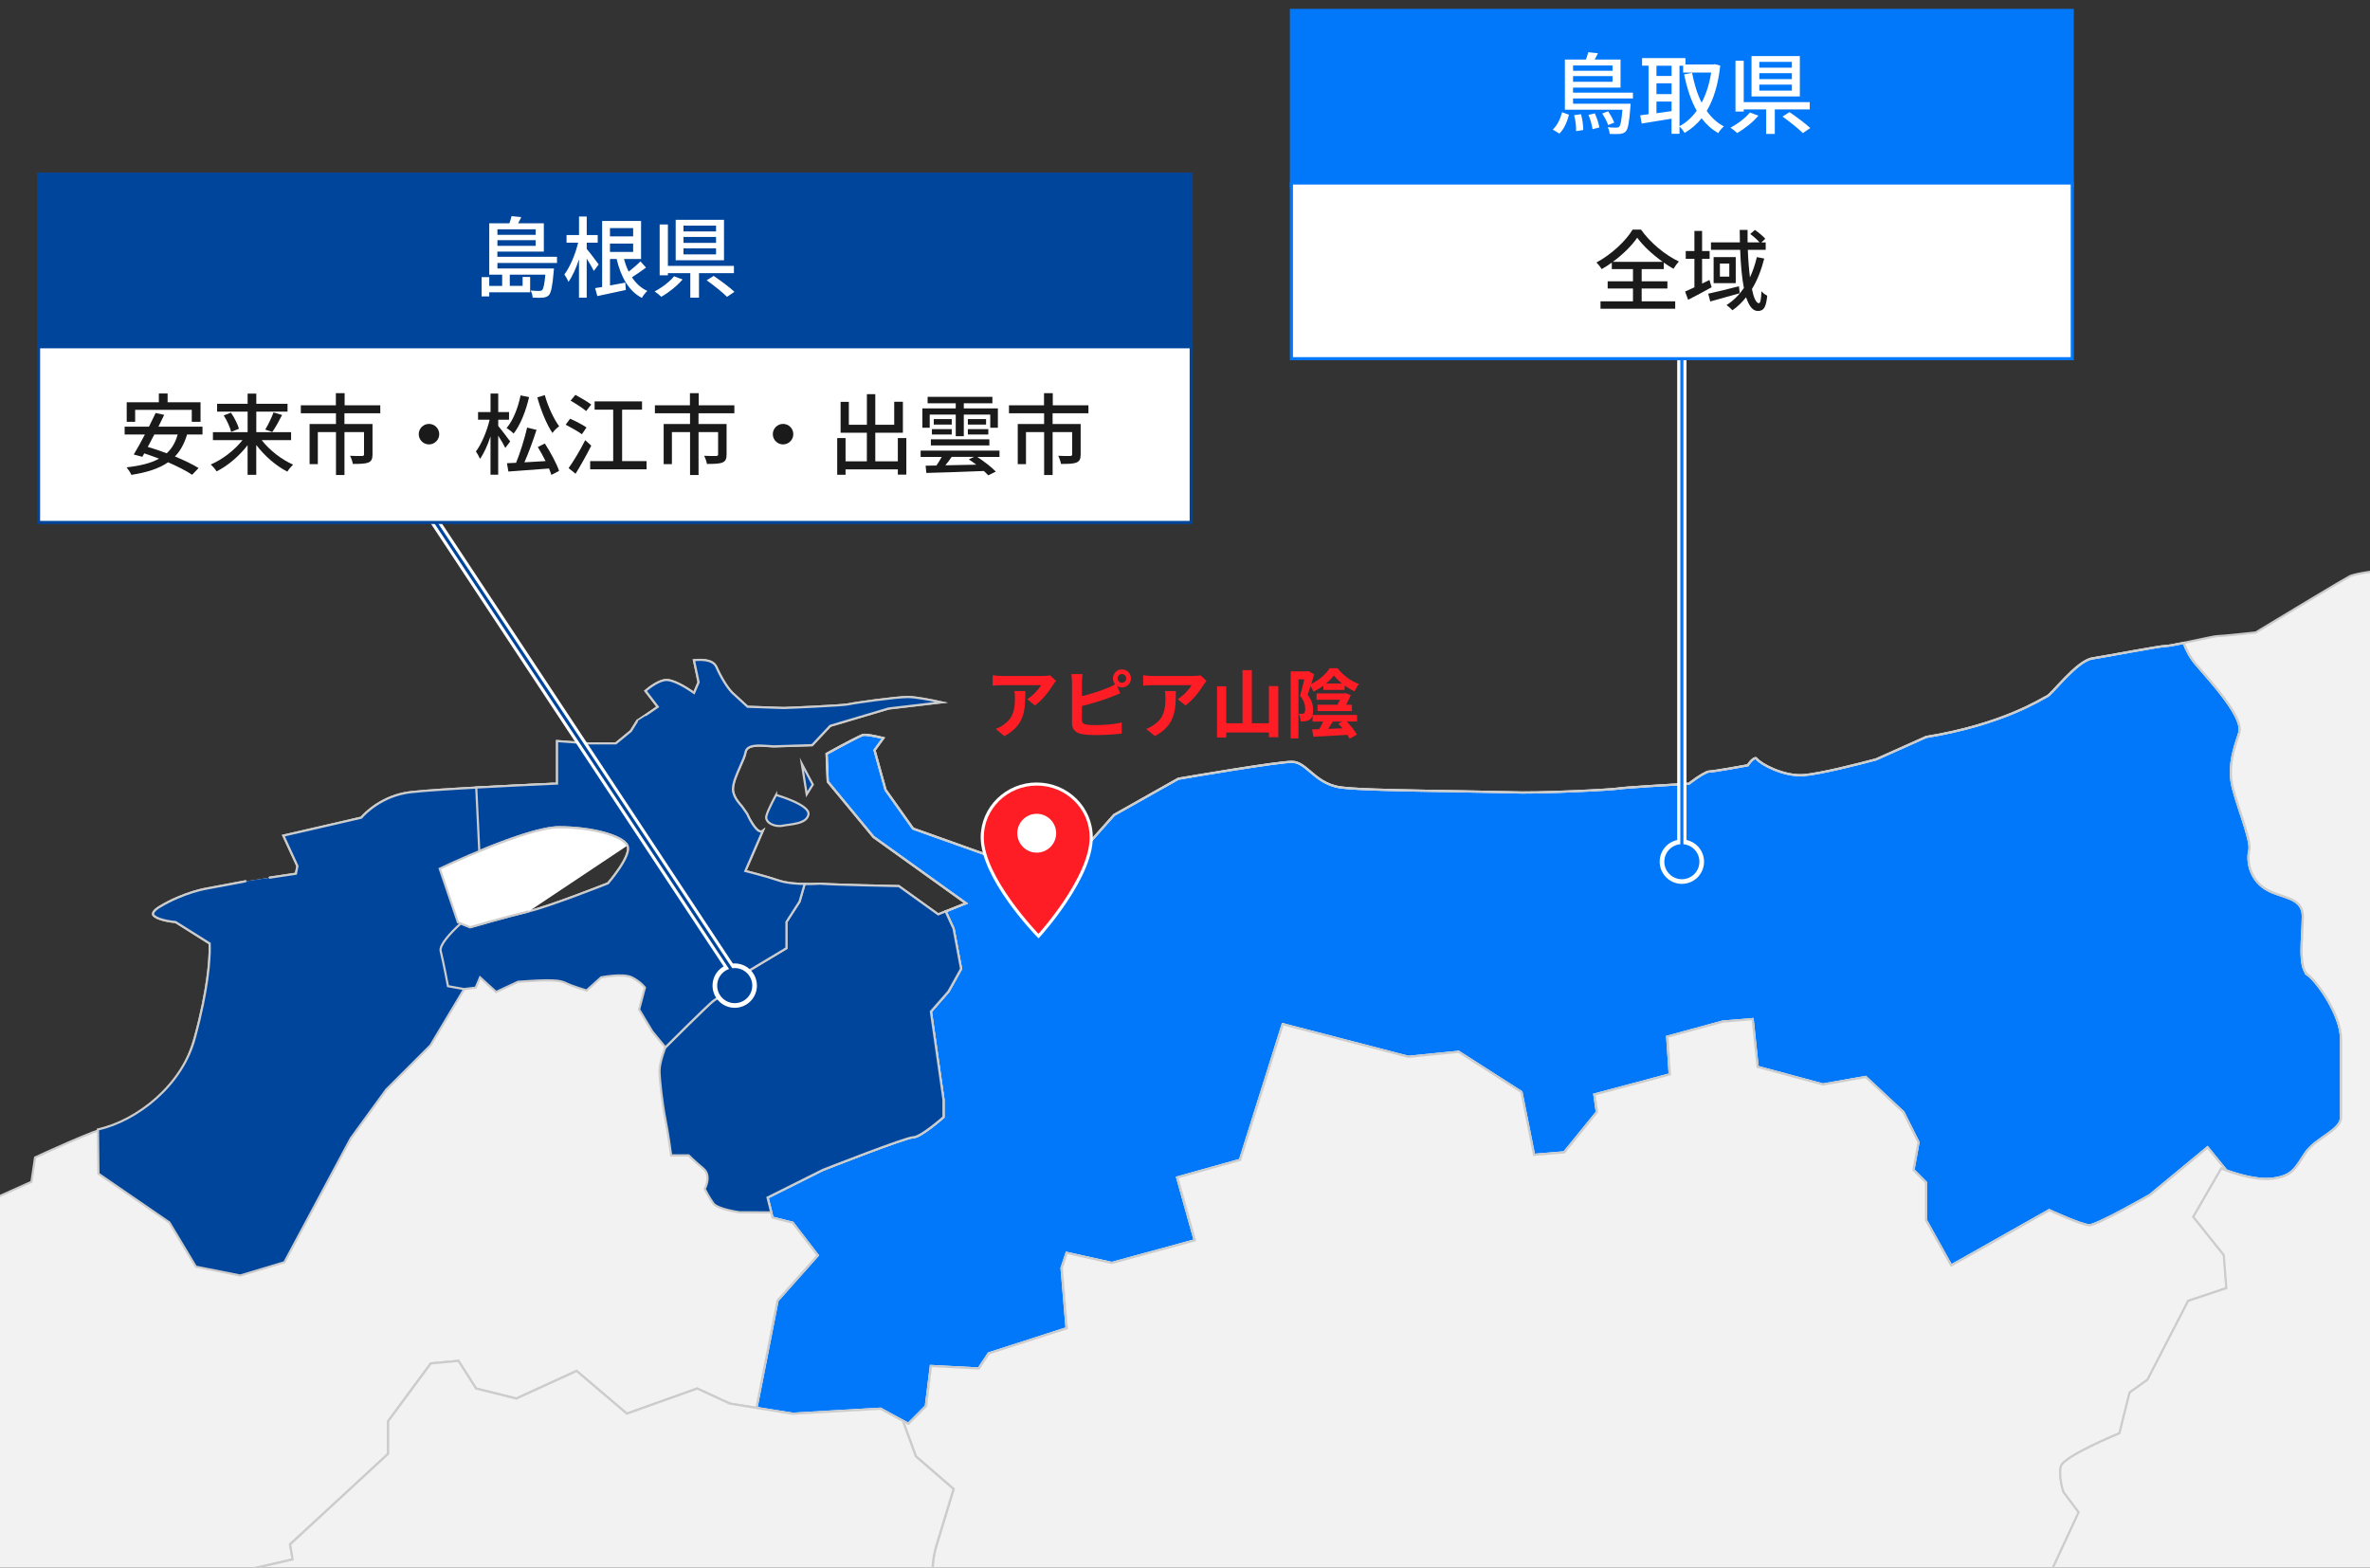 <?xml version="1.0" encoding="UTF-8"?>
<svg id="_レイヤー_1" data-name="レイヤー 1" xmlns="http://www.w3.org/2000/svg" xmlns:xlink="http://www.w3.org/1999/xlink" viewBox="0 0 765 506">
  <rect x="0" y="0" width="765" height="506" fill="#333333" stroke="none"/>
  <defs>
    <style>
      .cls-1 {
        clip-path: url(#clippath);
      }

      .cls-2, .cls-3, .cls-4, .cls-5, .cls-6 {
        fill: none;
      }

      .cls-2, .cls-7, .cls-8, .cls-9, .cls-10, .cls-11 {
        stroke-width: 0px;
      }

      .cls-3, .cls-4, .cls-5, .cls-12, .cls-13, .cls-14, .cls-15 {
        stroke-miterlimit: 10;
      }

      .cls-3, .cls-12, .cls-13, .cls-14, .cls-15 {
        stroke-width: .7px;
      }

      .cls-3, .cls-13, .cls-14, .cls-15 {
        stroke: #ccc;
      }

      .cls-4 {
        stroke: #00459c;
      }

      .cls-5 {
        stroke: #0178f9;
      }

      .cls-6 {
        stroke-width: 3px;
      }

      .cls-6, .cls-12 {
        stroke: #fff;
      }

      .cls-12, .cls-10 {
        fill: #0178f9;
      }

      .cls-13, .cls-11 {
        fill: #00459c;
      }

      .cls-14, .cls-8 {
        fill: #fff;
      }

      .cls-7 {
        fill: #1a1a1a;
      }

      .cls-9 {
        fill: #ff1d25;
      }

      .cls-15 {
        fill: #f2f2f2;
      }
    </style>
    <clipPath id="clippath">
      <rect class="cls-2" x="-.36" y="179.57" width="765.71" height="328.57"/>
    </clipPath>
  </defs>
  <g class="cls-1">
    <path class="cls-15" d="m414.27,719.61s6.24-1.39,7.18-1.6c.19-.29,1.59-2.39,1.59-2.39l2.88-2s3.3-1.3,3.7-1.45c.33-.32,10.41-9.92,10.41-9.92,0,0,2.57,5.92,3.59,8.25.32-1.61.92-4.61.92-4.61l8.68-3.48s4.1,21.99,4.39,23.54c.48.17,5.56,1.96,6.11,2.15.36-.39,2.79-3.06,3.36-3.69-.77-.61-9.19-7.28-9.19-7.28l-.51-4.53s6.4,2.24,8.02,2.81c.09-.94.38-3.95.38-3.95l2.05-6.58s4.08,14.7,4.34,15.63c.18.13,1.08.77,1.82,1.3v-.78l2.42-.21s1.3,7.62,1.3,7.66c1.51,5.43,3.19,10.21,3.82,10.87,1.04.99,10.12,5.89,11.58,5.88.26-.46.18-2.5-1.65-9.56l-.21-.82.05-.26c.35-1.94,7.35-5.22,10.34-5.22s10.46,2.31,11.88,2.76c0,0,18.67,4.57,19.11,4.68.42-.06,7.29-1.01,7.94-1.09.11-.62,1.12-6.36,1.12-6.36.37-1.46,1.17-14.52,1.17-16.41,0-1.6,2.68-7.8,8.6-9.92,4.39-1.56,7.55-.28,8.87.46.21-1.07,1.08-5.4,1.08-5.4l5.27-3.66.24-.15.98-.19s3.39-.53,3.38-.53c.41-.16,1.09-1.81,1.59-3.01.57-1.39,1.23-2.96,1.97-3.89,1.5-1.87,2.64-6.05,2.67-7.01-.6-1.46-8.97-6.25-11.14-7.18-1.64-.71-6.7.21-10.45.88l-5.06.73c-.92.18-3.95,3.87-9.48,16.54l-1.22,2.81-6.11-17.04,1.28-.34c3.26-.86,4.3-1.81,4.4-2.2.52-2.07,6-4.41,11.01-5.49,4.1-.88,7.61-4.32,9.52-6.19l1.33-1.21c1.39-.93,13.87-4.04,18.45-4.42l4.68.03s-3.75,2.27-3.81,2.31c.09.57.93,6.21,1.06,7.04.85-.13,6.19-.97,6.19-.97l1.37-.24.18,6.5s-.2,2.92-.2,2.92c0,0-.02.11.07.33.38.53,1.75.98,2.61.98.66,0,5.7-.44,13.17-1.15.67-.16,12.73-3.18,16.19-4.33,3.5-1.16,4.18-1.92,5.27-3.37.22-.28.32-.63.32-1.06,0-1.47-1.16-3.4-1.92-4.67l-.22-.46v-.34c0-2.3,5.75-6.67,6.51-7.24.18-.23,4.84-6,4.84-6l9.29-9.59c.21-.7.37-5.1.37-10.48,0-.54.09-3.15,1.16-4.1-.44-.42-2.01-1.25-3.35-1.95-3.8-1.97-5.83-3.18-6.42-4.36-.85-1.7-1.13-4.43-1.21-6.43l-.06-1.46,9.03,1.29.28.26c4.52,4.22,6.55,5.52,7.03,5.62,0,0,7.16.36,7.6.38.29-.34,5.1-5.88,5.1-5.88,0,0,15.86-.77,16.18-.79.2-.07,2.82-.92,4.49-1.47l4.9-7.96-4.11-12.33s2.47-3.29-9.04-16.44c-11.51-13.16-12.33-8.22-12.33-8.22,0,0-1.64-4.11-2.47-13.15-.82-9.04,10.69-18.08,10.69-18.08l-13.15-20.55,10.69-23.02-4.93-6.58s-1.65-4.93-.82-8.22c.82-3.29,18.9-10.69,18.9-10.69l3.29-13.15,5.75-4.11,13.15-25.48,12.33-4.11-.82-10.68-9.86-12.33,9.04-15.62s.61.26,1.64.63l-6.06-7.46-18.66,15.42s-17.04,9.73-19.47,9.73-12.98-4.87-12.98-4.87l-31.64,17.85-8.12-14.6v-12.17l-4.05-4.06,1.62-8.92-4.87-9.74-12.17-11.36-13.79,2.43-21.09-5.68-1.62-15.42-9.73.81-17.85,4.87.81,12.17-24.33,6.49.81,5.68-10.55,12.98-9.73.81-4.05-20.28-20.28-12.98-16.23,1.62-40.56-10.54-13.79,43.81-20.28,5.68,5.68,20.28-26.77,7.3-14.6-3.25-1.62,4.87,1.62,19.47-25.15,8.11-3.24,4.87-15.42-.81-1.62,12.98-5.68,5.68-1.79-.98,4.22,11.52,12.17,10.54-5.68,18.66s-1.63,5.68-.81,8.11c.81,2.43,2.43,6.49,2.43,6.49l-.81,15.41v11.36l12.98,21.91,15.41,13.79-5.68,23.53.81,12.17,6.49,21.9,6.49,4.86-3.24,21.91,23.52,40.56-1.62,13.79-2.12,14.16c5.69,3.15,11.82,6.55,11.92,6.62,0,0,4.15,3.53,4.69,3.99.53-.42,3.29-2.56,3.29-2.56l9.52-6.34.33-.02s6.88-.38,7.01-.38c0,0,7.54.36,7.97.38.4-.14,11.11-3.66,11.59-3.82,0,0-5.58-2.15-5.77-3.66-.19-1.51.94-5.09.94-5.09,0,0,2.98-.83,3.78-.41.8.42,3.02,1.65,3.02,1.65Z"/>
    <path class="cls-15" d="m310.22,312.72l-2.43-12.98-2.56-5.56-2.39.96s-12-8.63-12.7-9.12c-1-.02-20.84-.4-25.46-.79,0,0-8.42.63-13.12-.93-4.7-1.57-10.98-3.14-10.98-3.14l5.65-13.01-.45.32-.54-.13c-1.47-.35-3.59-4.42-4.12-5.69-.1-.14-1.68-2.38-1.68-2.38-1.06-1.2-2.26-2.57-2.76-4.55-.07-.3-.11-.62-.11-.97,0-2.09,1.27-4.94,2.41-7.5.77-1.72,1.49-3.34,1.63-4.32.38-2.65,4.41-2.34,7.34-2.11l1.77.11s12.01-.38,12.41-.39c.27-.29,5.85-6.24,5.85-6.24l.31-.09s18.32-5.45,18.52-5.5c0,0,12.82-1.5,17.05-2-3.2-.7-8.27-1.71-10.82-1.71-3.74,0-17.49,1.93-19.16,2.35-1.73.43-20.02,1.2-21.02,1.2l-11.57-.4s-4.84-4.43-4.87-4.47c-1.65-1.64-3.64-4.87-5.22-8.41-1.19-2.69-5.81-2.31-7.21-2.14.19.91,1.5,7.11,1.5,7.11l-1.48,3.45-1.22-.82c-3.15-2.11-6.01-3.37-7.66-3.37-2.26,0-5.41,2.33-6.79,3.52.49.64,3.96,5.15,3.96,5.15l-1.06.73s-5.51,3.79-5.54,3.75c0,0-2.07,3.32-2.07,3.32l-4.86,4h-8.93s-9.08-.68-10.04-.75v13.72l-1.16.05c-6.08.27-36.89,1.65-46.11,2.72-9.43,1.09-15.05,7.23-15.66,7.93l-.26.29s-24.01,5.54-25.15,5.8c.46.99,4.54,9.82,4.54,9.82l-.49,2.47-.84.13s-15.24,2.28-15.2,2.28l-12.65,2.37c-.07,0-7.4,1.19-15.15,5.83-2,1.2-2.28,1.97-2.28,2.42,0,.01,0,.03,0,.05.24,1.06,3.25,2.12,7,2.49l.29.03,10.42,6.56.56.33.03,1.68c0,3.39-.47,12.95-4.78,28.65-6.15,22.4-23.67,27.83-27.12,28.69-5.98,1.5-22.78,9.3-24.46,10.09-.07.49-1.18,7.87-1.18,7.87l-.61.27s-10.95,4.91-10.96,4.91c0,0-13.24,7.31-13.24,7.31l-4.02,7.23s-11.94,5.01-12.22,5.12c-.16.26-7.12,11.24-7.3,11.53-.09.32-3.21,11.14-3.21,11.14l-.17.2s-2.26,2.64-2.37,2.75c0,0-12.25,11.13-12.69,11.53.12.43.86,3.03.86,3.03,0,0-6.55.69-7.78.82-1.02,2.24-7.09,15.56-8.57,16.77l-.19.15-.21.07c-.73.25-9.38,4.21-22.79,10.43-.07.52-1.73,13.83-1.73,13.83,0,0-3.62-6.52-4.33-7.8-.8.9-5.96,6.7-5.96,6.7,0,0-20.52,12.12-21,12.41v3.53s-13.15,8.51-13.45,8.71c-.09.31-.78,2.71-.78,2.71,0,0-4.82,4.42-4.88,4.47,0,0-8.22,6.72-8.49,6.94-.2.29-6.21,9.21-6.21,9.21l-4.17,10.79s-5.52-1.58-5.8-1.65c-.27.1-4.76,1.7-5.15,1.84-.14.36-1.34,3.36-1.44,3.6-.04.27-.83,5.68-.83,5.68l-4.43,4.83-7.58,8.38s-9.52,2.2-10.08,2.33c-.13.55-1.54,6.53-1.54,6.53l-1.61,4.41s-7.18,4.15-7.48,4.33c-.24.25-4.46,4.81-4.46,4.81l-.28.1s-3.97,1.45-3.99,1.4c-.01.01-2.45,2.44-2.45,2.44,0,0-9.09,7.35-9.79,7.92.46.59,2.72,3.49,2.72,3.49l-.72.76s-6.27,6.64-6.45,6.8l-6.48,4.55c-1.48,1.43-9.44,8.79-20.28,13.12-11.69,4.68-32.56,5.93-33.09,5.93,0,0-2.53-.43-4.89-.83l1.77,21.28,8.11,7.3,2.43,12.98-4.06,8.11,1.62,12.17-15.41,13.79,1.62,9.73,5.68,6.49,4.06,17.85,32.45,1.62-7.3,15.41-4.06,10.54s4.87,13.79,6.49,16.23c1.62,2.43,20.28,15.41,31.64,16.23,11.36.81,12.98-16.23,18.66-16.23s17.85,10.54,17.85,10.54l8.11-13.79,12.98-16.23-8.92-18.66,10.55-15.41,17.85-4.87-7.3-21.9,2.43-8.11,12.17-3.25,14.6-24.34-1.62-10.54,13.79-31.64-7.3-12.17,7.3-5.68,23.53-12.98,6.49-24.34h7.3l16.22,10.55,4.06-8.92,9.74,3.24,11.36-.81,8.11,4.06,15.41-16.23,8.92,9.74,30.01.81,25.15-17.85,17.04,3.25,11.36-7.3,8.11,1.62,4.87-5.68-5.68-13.79-21.09-12.17,18.66-19.47,21.09-4.87-.81-4.87,31.64-29.2v-10.54l13.79-18.66,8.92-.81,5.68,8.92,12.98,3.24,19.47-8.92,16.23,13.79,22.71-8.11,10.55,4.87,8.6,1.38,6.81-34.64,12.98-14.6-8.11-10.55-6.49-1.62-1.62-6.49,17.85-8.92s26.77-10.55,29.2-10.55,9.74-6.49,9.74-6.49v-5.68l-4.06-28.39,5.68-6.49,4.06-7.3Zm-113.98-27.6s-18.89,7.48-25.58,9.05c-6.69,1.57-18.89,5.12-18.89,5.12l-3.94-1.58-5.9-17.32s27.94-13.38,38.57-13.38,20.46,2.75,22.04,5.9c1.57,3.15-6.3,12.2-6.3,12.2Z"/>
    <path class="cls-13" d="m178.65,252.99c-6.08.27-36.89,1.65-46.11,2.72-9.43,1.09-15.05,7.23-15.66,7.93l-.26.29s-24.01,5.54-25.15,5.8c.46.99,4.54,9.82,4.54,9.82l-.49,2.47-.84.13s-15.24,2.28-15.2,2.28l-12.65,2.37c-.07,0-7.4,1.19-15.15,5.83-2,1.2-2.28,1.97-2.28,2.42,0,.01,0,.03,0,.05.24,1.06,3.25,2.12,7,2.49l.29.03,10.42,6.56.56.33.03,1.68c0,3.39-.47,12.95-4.78,28.65-3.99,15.44-18.64,26.89-31.31,29.74l.18,14.28,22.86,15.71,8.57,14.29,14.29,2.86,14.29-4.29,21.43-40,11.43-15.71,14.29-14.29,10.86-18.16"/>
    <path class="cls-15" d="m884.9,189.47c-.67-.21-17.19-5.36-17.19-5.36l-5.45-.8h-8.47s-13.28-1.15-13.57-1.17c-.27.04-9.88,1.5-10.13,1.53-1.92.76-6.2,2.39-7.29,2.39-.91,0-8.91,1.03-12.78,1.55-1.13.91-8.46,6.71-11.62,6.71-2.66,0-6.33-.79-8.69-4.56-1.5-2.41-2.23-2.54-2.11-2.57l-.27.1c-1.39.32-8.39,1.9-10.28,1.52-1.98-.39-4.97-4.21-5.63-5.08-5.21.56-11.4,1.51-12.94,2.28-1.83.92-19.8,11.75-30.13,18l-.23.14-.27.03c-.43.05-10.52,1.16-12.1,1.16-.69,0-4.1.73-7.42,1.44-1.27.27-2.44.52-3.5.74.86,2.27,2.13,4.75,3.96,6.89,4.93,5.75,15.62,17.26,13.97,22.19-1.65,4.93-3.29,9.86-2.47,15.62.82,5.75,6.58,18.91,5.75,22.19-.82,3.29,0,9.04,4.93,12.33,4.93,3.29,12.33,2.47,12.33,9.04s-1.64,16.44,1.65,18.91c3.29,2.46,10.68,13.15,10.68,20.55v25.48c0,4.11-8.22,6.57-11.51,11.51-3.29,4.93-4.11,7.4-10.69,8.22-6.57.82-16.44-3.29-16.44-3.29l-9.04,15.62,9.86,12.33.82,10.68-12.33,4.11-13.15,25.48-5.75,4.11-3.29,13.15s-18.08,7.4-18.9,10.69c-.82,3.29.82,8.22.82,8.22l4.93,6.58-10.69,23.02,13.15,20.55s-11.51,9.04-10.69,18.08c.82,9.04,2.47,13.15,2.47,13.15,0,0,.82-4.93,12.33,8.22,11.51,13.15,9.04,16.44,9.04,16.44l4.11,12.33-4.9,7.96c.79-.26,1.39-.46,1.39-.46l10.5-4.04.52.33s4.02,2.56,3.94,2.51c0,0,5.67,3,6.35,3.37.41-.57,2.15-3.05,2.15-3.05l2.17,1.01s-.18.67-.33,1.22c1.36-.32,10.23-2.39,10.73-2.51.56-1.57,1.13-3.52,1.13-4.6,0,0-.03-.31-.03-.33l-.2-1.9.19-3.29,3.87-2.15s4.91-.58,6.34-.75c0-.76,0-6,0-6l4.81-7.22s1.13,13.53,1.24,14.85c1.16-.6,10.28-5.34,10.28-5.34,0,0,2.99,2.99,3.49,3.49.62-.47,6.67-5.1,6.67-5.1,0,0,2.92,2.56,3.3,2.89.38-.01,9.4-.32,9.4-.32l5.71-3.51s1.54,6.77,1.96,8.62c1.07-.73,10.79-7.32,10.79-7.32,0,0,2.61,3.14,3.62,4.34.38-1.36,1.79-6.43,1.79-6.43l12.25-3.68s6.47,3.04,6.73,3.17c.29.06,16.27,3.2,16.27,3.2,0,0,14.82,11.02,15.23,11.32.45-.15,7.41-2.47,7.41-2.47,0,0,.74,5.55.83,6.25.4.21,5.38,2.85,6.06,3.21.45-.69,7.29-11.15,7.29-11.15,0,0,.8,18.79.85,19.85.26.26,6.41,6.41,6.76,6.76.46-.09,6.91-1.31,7.62-1.45"/>
    <path class="cls-15" d="m336.18,660.74l3.24-21.91-6.49-4.87-6.49-21.9-.81-12.17,5.68-23.53-15.41-13.79-12.98-21.9v-11.36l.81-15.41s-1.62-4.06-2.43-6.49c-.81-2.44.81-8.11.81-8.11l5.68-18.66-12.17-10.54-4.22-11.52-7.13-3.89-28.39,1.62-20.28-3.24-10.55-4.87-22.71,8.11-16.22-13.79-19.47,8.92-12.98-3.24-5.68-8.92-8.92.81-13.79,18.66v10.54l-31.64,29.2.81,4.87-21.09,4.87-18.66,19.47,21.09,12.17,5.68,13.79-4.87,5.68-8.11-1.62-11.36,7.3-17.04-3.25-25.15,17.85-30.01-.81-8.92-9.74-15.41,16.23-8.11-4.06-11.36.81-9.74-3.24-4.06,8.92-16.22-10.55h-7.3l-6.49,24.34-23.53,12.98-7.3,5.68,7.3,12.17-13.79,31.64,1.62,10.54-14.6,24.34-12.17,3.25-2.43,8.11,7.19,21.56,2.55,1.96,4.05,21.9-6.49,17.04,13.79,16.23,9.73,4.87,2.43,30.01,4.06,10.55,17.85,5.67,2.43,7.3,11.71-.53h0s.23-.5.23-.5c0,0,1.53-3.36,1.73-3.72-.34-.39-5.12-5.91-5.12-5.91l.22-.66c.45-1.33,1.97-5.74,2.68-6.81.06-.09,6.59-9.47,8.45-10.4,1.02-.57,8.35-7.44,18.25-17.1.17-.33,7.64-14.41,7.64-14.41,0,0,5.45-.61,6.9-.77v-5.02l.8-.29s7.01-2.58,7.25-2.64c0,0,12.68-1.85,13.05-1.91.23-.26,5.87-6.78,5.87-6.78v4.36c.91-.04,8.03-.38,8.03-.38,0,0,4.15,6.22,4.76,7.13.41.07,11.54,1.86,11.84,1.91.27-.12,13.15-5.94,13.15-5.94,0,0-2.76,7.35-2.76,7.35,0,0-3.4,10.94-3.5,11.28.97,2.23,7.63,17.6,7.84,19.34.02.69,1.15,4.86,2.69,9.92.16.27,4.13,6.93,4.13,6.93l6.87,3.63,1.4,4.2-1.14.39c-1.66.57-5.22,1.77-6.76,2.05.38.44,1.24,1.28,3.39,2.96l.41.32s.69,6.94.77,7.68c.73.06,7.88.68,8.37.73.32-.41,6.03-7.79,6.03-7.79l.88-9.2s2.65,2.21,2.91,2.43c.4.13,7.35,2.51,7.35,2.51,0,0,1.32,4.94,1.55,5.82.64.06,11.69,1.1,12.05,1.13.29-.23,5.81-4.57,5.81-4.57,0,0,1.72,3.09,2.08,3.75.56-.09,4.05-.63,4.5-.69.2-.48,3.5-8.17,3.5-8.17l5.24-6.41.47-.07s15.17-2.28,15.21-2.25c4.37-1.71,5.36-3.04,5.36-3.39h0c-.07-.26-.94-.86-4.14-.48l-1.41.17.43-12.42s9.48-1.75,10.77-1.99c.21-.46,5.53-12.25,5.53-12.25l13.23-.41s3.16,6.63,3.9,8.18c.71-.2,7.01-2,7.55-2.16.08-.56.77-5.43.77-5.43l11.41-6.52,10.34-1.94c3.69-.46,22.2-2.74,24.76-2.74,1.58,0,3.97.92,6.3,1.81,1.72.66,3.51,1.34,4.32,1.34,1.26-.05,9.32-3.75,14.67-6.21l7.21-3.21c1.1-.37,1.65-2.86,1.65-7.43l-.02-2.33c0-.52-1.02-1.98-4.82-4.18l.73-2.26s5.46.53,7.64.74c-.5-.94-2.98-5.54-2.98-5.54,0,0,12.44,5.22,13.33,5.59,1.4-.46,9.38-3.11,10.6-3.12.51,0,3.71-.59,11.11-2.22l.86,2.28c.12-.09.33-.36.32-.83l.78,4.31s1.8,8.98,1.91,9.55c2.52.8,4.87,1.13,5.57.78l5.89-3.53c2.98-2.08,3.72-3.27,3.75-3.54,0-1.15,1.03-8.41,1.16-9.35-.15-.27-2.46-4.51-2.46-4.51l.64-.64c4.63-4.67,4.98-5.9,4.99-5.96,0-.45-.33-1.96-1.26-4.86l-.48-1.51,8.85-.44.34.75c.62,1.36,2.64,5.97,2.64,8.32,0,0-.04.56-.03.49,0,0-.59,5.91-.75,7.49.74.19,7.56,1.9,7.56,1.9l.21.17c.17.14,4.31,3.51,8.48,6.16,3.74,2.38,9.3,1.39,10.38,1.17l.47-.09s9.57,5.74,11.55,6.92c.43-.71,3.04-5.07,3.19-5.33.09-.32,5.2-19.48,5.2-19.48,0,0,5.33-3.56,6.8-4.54-.58-.77-7.15-9.62-7.15-9.62l1.82-1.61c10.08,9.71,11.26,11.04,11.51,11.37.08.04.11.05.18.08.57,0,2.32-.84,4.7-2.61-.49-.78-10.12-15.96-10.12-15.96l2.7-5.85,1.15.64s4.65,2.57,9.64,5.34l2.12-14.16,1.62-13.79-23.52-40.56Z"/>
    <g>
      <path class="cls-10" d="m744.96,314.69c-3.28-2.47-1.65-12.33-1.65-18.91s-7.4-5.75-12.33-9.04c-4.93-3.29-5.75-9.04-4.93-12.33.82-3.29-4.93-16.44-5.75-22.19-.82-5.75.82-10.69,2.47-15.62,1.65-4.93-9.04-16.44-13.97-22.19-1.83-2.14-3.1-4.62-3.96-6.89-2.85.59-4.87.97-5.61.97-2.06,0-18.8,3.25-23.83,4.03-5.17.79-13.32,11.95-14.76,12.3-1.39.59-13.94,9.02-39.03,13.08l-.12.09-15.94,7.13-.3.08c-5.26,1.4-18.06,4.68-23.27,5.01-6.33.39-13.7-3.59-14.99-5.31-.13-.18-.24-.21-.36-.2-.42.01-1.29.62-2.21,1.92l-.28.4-.49.09c-1.07.2-10.49,1.93-12.01,1.93-.68,0-3.03,1.27-6.21,3.7l-.3.23-.38.02c-5.33.3-20.92,1.23-22.54,1.55-1.8.36-26.24,1.6-34.72,1.19l-16.33-.32c-13.91-.2-32.95-.47-38.45-1.25-4.58-.66-7.48-3.13-9.81-5.11-1.98-1.69-3.68-3.15-5.87-3.15-4.78,0-33.05,4.84-36.7,5.47-.36.2-20.38,11.49-20.73,11.68-.26.29-9.19,10.33-9.19,10.33l-10.97,3.65-20.22-.84-24.51-8.73-8.87-12.5-3.56-12.81s2.21-3.03,2.85-3.91c-3.04-.76-5.74-1.21-6.51-1.02-.86.21-5.71,2.72-11.81,6.1.06,1.47.34,8.17.37,8.97.21.25,14.56,17.62,14.75,17.85.26.18,29.87,21.42,29.87,21.42l-6.58,2.63,2.56,5.56,2.43,12.98-4.06,7.3-5.68,6.49,4.06,28.39v5.68s-7.3,6.49-9.74,6.49-29.2,10.55-29.2,10.55l-17.85,8.92,1.62,6.49,6.49,1.62,8.11,10.55-12.98,14.6-6.81,34.64,11.68,1.87,28.39-1.62,8.92,4.87,5.68-5.68,1.62-12.98,15.42.81,3.24-4.87,25.15-8.11-1.62-19.47,1.62-4.87,14.6,3.25,26.77-7.3-5.68-20.28,20.28-5.68,13.79-43.81,40.56,10.54,16.23-1.62,20.28,12.98,4.05,20.28,9.73-.81,10.55-12.98-.81-5.68,24.33-6.49-.81-12.17,17.85-4.87,9.73-.81,1.62,15.42,21.09,5.68,13.79-2.44,12.17,11.36,4.87,9.74-1.62,8.92,4.05,4.06v12.17l8.12,14.6,31.64-17.85s10.54,4.87,12.98,4.87,19.47-9.73,19.47-9.73l18.66-15.42,6.06,7.46c3.08,1.12,9.87,3.28,14.8,2.66,6.58-.82,7.4-3.29,10.69-8.22,3.29-4.93,11.51-7.4,11.51-11.51v-25.48c0-7.4-7.39-18.08-10.68-20.55Z"/>
      <path class="cls-12" d="m744.96,314.69c-3.28-2.47-1.65-12.33-1.65-18.91s-7.4-5.75-12.33-9.04c-4.93-3.29-5.75-9.04-4.93-12.33.82-3.29-4.93-16.44-5.75-22.19-.82-5.75.82-10.69,2.47-15.62,1.65-4.93-9.04-16.44-13.97-22.19-1.83-2.14-3.1-4.62-3.96-6.89-2.85.59-4.87.97-5.61.97-2.06,0-18.8,3.25-23.83,4.03-5.17.79-13.32,11.95-14.76,12.3-1.39.59-13.94,9.02-39.03,13.08l-.12.09-15.94,7.13-.3.08c-5.26,1.4-18.06,4.68-23.27,5.01-6.33.39-13.7-3.59-14.99-5.31-.13-.18-.24-.21-.36-.2-.42.01-1.29.62-2.21,1.92l-.28.4-.49.09c-1.07.2-10.49,1.93-12.01,1.93-.68,0-3.03,1.27-6.21,3.7l-.3.23-.38.02c-5.33.3-20.92,1.23-22.54,1.55-1.8.36-26.24,1.6-34.72,1.19l-16.33-.32c-13.91-.2-32.95-.47-38.45-1.25-4.58-.66-7.48-3.13-9.81-5.11-1.98-1.69-3.68-3.15-5.87-3.15-4.78,0-33.05,4.84-36.7,5.47-.36.2-20.38,11.49-20.73,11.68-.26.29-9.19,10.33-9.19,10.33l-10.97,3.65-20.22-.84-24.51-8.73-8.87-12.5-3.56-12.81s2.21-3.03,2.85-3.91c-3.04-.76-5.74-1.21-6.51-1.02-.86.21-5.71,2.72-11.81,6.1.06,1.47.34,8.17.37,8.97.21.25,14.56,17.62,14.75,17.85.26.18,29.87,21.42,29.87,21.42l-6.58,2.63,2.56,5.56,2.43,12.98-4.06,7.3-5.68,6.49,4.06,28.39v5.68s-7.3,6.49-9.74,6.49-29.2,10.55-29.2,10.55l-17.85,8.92,1.62,6.49,6.49,1.62,8.11,10.55-12.98,14.6-6.81,34.64,11.68,1.87,28.39-1.62,8.92,4.87,5.68-5.68,1.62-12.98,15.42.81,3.24-4.87,25.15-8.11-1.62-19.47,1.62-4.87,14.6,3.25,26.77-7.3-5.68-20.28,20.28-5.68,13.79-43.81,40.56,10.54,16.23-1.62,20.28,12.98,4.05,20.28,9.73-.81,10.55-12.98-.81-5.68,24.33-6.49-.81-12.17,17.85-4.87,9.73-.81,1.62,15.42,21.09,5.68,13.79-2.44,12.17,11.36,4.87,9.74-1.62,8.92,4.05,4.06v12.17l8.12,14.6,31.64-17.85s10.54,4.87,12.98,4.87,19.47-9.73,19.47-9.73l18.66-15.42,6.06,7.46c3.08,1.12,9.87,3.28,14.8,2.66,6.58-.82,7.4-3.29,10.69-8.22,3.29-4.93,11.51-7.4,11.51-11.51v-25.48c0-7.4-7.39-18.08-10.68-20.55Z"/>
      <path class="cls-3" d="m744.96,314.69c-3.28-2.47-1.65-12.33-1.65-18.91s-7.4-5.75-12.33-9.04c-4.93-3.29-5.75-9.04-4.93-12.33.82-3.29-4.93-16.44-5.75-22.19-.82-5.75.82-10.69,2.47-15.62,1.65-4.93-9.04-16.44-13.97-22.19-1.83-2.14-3.1-4.62-3.96-6.89-2.85.59-4.87.97-5.61.97-2.06,0-18.8,3.25-23.83,4.03-5.17.79-13.32,11.95-14.76,12.3-1.39.59-13.94,9.02-39.03,13.08l-.12.09-15.94,7.13-.3.08c-5.26,1.4-18.06,4.68-23.27,5.01-6.33.39-13.7-3.59-14.99-5.31-.13-.18-.24-.21-.36-.2-.42.01-1.29.62-2.21,1.92l-.28.4-.49.09c-1.07.2-10.49,1.93-12.01,1.93-.68,0-3.03,1.27-6.21,3.7l-.3.23-.38.02c-5.33.3-20.92,1.23-22.54,1.55-1.8.36-26.24,1.6-34.72,1.19l-16.33-.32c-13.91-.2-32.95-.47-38.45-1.25-4.58-.66-7.48-3.13-9.81-5.11-1.98-1.69-3.68-3.15-5.87-3.15-4.78,0-33.05,4.84-36.7,5.47-.36.2-20.38,11.49-20.73,11.68-.26.29-9.19,10.33-9.19,10.33l-10.97,3.65-20.22-.84-24.51-8.73-8.87-12.5-3.56-12.81s2.21-3.03,2.85-3.91c-3.04-.76-5.74-1.21-6.51-1.02-.86.21-5.71,2.72-11.81,6.1.06,1.47.34,8.17.37,8.97.21.25,14.56,17.62,14.75,17.85.26.18,29.87,21.42,29.87,21.42l-6.58,2.63,2.56,5.56,2.43,12.98-4.06,7.3-5.68,6.49,4.06,28.39v5.68s-7.3,6.49-9.74,6.49-29.2,10.55-29.2,10.55l-17.85,8.92,1.62,6.49,6.49,1.62,8.11,10.55-12.98,14.6-6.81,34.64,11.68,1.87,28.39-1.62,8.92,4.87,5.68-5.68,1.62-12.98,15.42.81,3.24-4.87,25.15-8.11-1.62-19.47,1.62-4.87,14.6,3.25,26.77-7.3-5.68-20.28,20.28-5.68,13.79-43.81,40.56,10.54,16.23-1.62,20.28,12.98,4.05,20.28,9.73-.81,10.55-12.98-.81-5.68,24.33-6.49-.81-12.17,17.85-4.87,9.73-.81,1.62,15.42,21.09,5.68,13.79-2.44,12.17,11.36,4.87,9.74-1.62,8.92,4.05,4.06v12.17l8.12,14.6,31.64-17.85s10.54,4.87,12.98,4.87,19.47-9.73,19.47-9.73l18.66-15.42,6.06,7.46c3.08,1.12,9.87,3.28,14.8,2.66,6.58-.82,7.4-3.29,10.69-8.22,3.29-4.93,11.51-7.4,11.51-11.51v-25.48c0-7.4-7.39-18.08-10.68-20.55Z"/>
    </g>
    <path class="cls-13" d="m310.22,312.72l-2.43-12.98-2.56-5.56-2.39.96s-12-8.63-12.7-9.12c-1-.02-20.84-.4-25.46-.79,0,0-2.19.16-4.96.12l-1.64,5.67-4.24,6.59v8.47l-11.77,7.06-4.24,5.65s-5.65,2.83-7.53,4.24c-1.88,1.41-15.54,15.07-15.54,15.07,0,0-1.88,4.71-1.88,7.53s.94,10.83,1.88,15.54c.94,4.71,1.88,11.77,1.88,11.77h5.65s1.88,1.88,4.71,4.24c2.83,2.35.47,6.59.47,6.59,0,0,1.41,2.82,2.83,4.71,1.41,1.88,8.47,2.83,8.47,2.83l10.18.03-1.2-4.79,17.85-8.92s26.77-10.55,29.2-10.55,9.74-6.49,9.74-6.49v-5.68l-4.06-28.39,5.68-6.49,4.06-7.3Z"/>
    <g>
      <polygon class="cls-13" points="258.82 246.56 262.36 253.25 260.39 256.4 258.82 246.56"/>
      <path class="cls-13" d="m250.51,256.6s10.97,3.14,10.45,6.27c-.52,3.14-5.75,3.13-8.36,3.66-2.61.52-5.75-1.04-5.23-3.14.52-2.09,3.14-6.8,3.14-6.8Z"/>
      <path class="cls-13" d="m180.5,267.02c10.62,0,20.46,2.75,22.04,5.9,1.57,3.15-6.3,12.2-6.3,12.2,0,0-18.89,7.48-25.58,9.05-6.69,1.57-18.89,5.12-18.89,5.12l-3.04-1.22c-3.47,3.19-6.97,6.99-6.48,8.95.94,3.77,2.35,11.3,2.35,11.3l5.18.94,3.77-.47,1.41-3.3,5.18,4.71,7.06-3.3s6.59-.47,8.95-.47,4.71,0,6.59.94c1.88.94,6.59,2.35,6.59,2.35l4.71-4.24s7.06-1.41,9.89,0c2.82,1.41,4.24,3.3,4.24,3.3l-1.88,7.06,4.24,7.06,4.24,5.18s13.66-13.65,15.54-15.07c1.88-1.41,7.53-4.24,7.53-4.24l4.24-5.65,11.77-7.06v-8.47l4.24-6.59,1.64-5.67c-2.66-.04-5.85-.28-8.16-1.05-4.7-1.57-10.98-3.14-10.98-3.14l5.65-13.01-.45.32-.54-.13c-1.47-.35-3.59-4.42-4.12-5.69-.1-.14-1.68-2.38-1.68-2.38-1.06-1.2-2.26-2.57-2.76-4.55-.07-.3-.11-.62-.11-.97,0-2.09,1.27-4.94,2.41-7.5.77-1.72,1.49-3.34,1.63-4.32.38-2.65,4.41-2.34,7.34-2.11l1.77.11s12.01-.38,12.41-.39c.27-.29,5.85-6.24,5.85-6.24l.31-.09s18.32-5.45,18.52-5.5c0,0,12.82-1.5,17.05-2-3.2-.7-8.27-1.71-10.82-1.71-3.74,0-17.49,1.93-19.16,2.35-1.73.43-20.02,1.2-21.02,1.2l-11.57-.4s-4.84-4.43-4.87-4.47c-1.65-1.64-3.64-4.87-5.22-8.41-1.19-2.69-5.81-2.31-7.21-2.14.19.91,1.5,7.11,1.5,7.11l-1.48,3.45-1.22-.82c-3.15-2.11-6.01-3.37-7.66-3.37-2.26,0-5.41,2.33-6.79,3.52.49.64,3.96,5.15,3.96,5.15l-1.06.73s-5.51,3.79-5.54,3.76c0,0-2.07,3.31-2.07,3.31l-4.86,4h-8.93s-9.08-.68-10.04-.75v13.72l-1.16.05c-3.36.15-14.28.64-24.93,1.23l.98,20.53c8.8-3.65,19.93-7.72,25.8-7.72Z"/>
    </g>
  </g>
  <g>
    <g>
      <path class="cls-9" d="m334.85,301.77c-.73-.75-17.8-18.52-17.8-31.49,0-9.49,7.89-17.21,17.59-17.21s17.59,7.72,17.59,17.21c0,12.96-15.97,30.73-16.65,31.48l-.36.4-.37-.38Z"/>
      <path class="cls-8" d="m334.64,253.57c9.44,0,17.09,7.48,17.09,16.71,0,12.91-16.52,31.14-16.52,31.14,0,0-17.66-18.23-17.66-31.14,0-9.23,7.65-16.71,17.09-16.71m0-1c-9.98,0-18.09,7.95-18.09,17.71,0,13.17,17.21,31.08,17.94,31.84l.74.77.72-.79s4.23-4.68,8.35-10.84c5.59-8.36,8.43-15.41,8.43-20.97,0-9.77-8.12-17.71-18.09-17.71h0Z"/>
    </g>
    <circle class="cls-8" cx="334.64" cy="268.95" r="6.27"/>
  </g>
  <g>
    <g>
      <line class="cls-6" x1="542.88" y1="113.67" x2="542.88" y2="274.64"/>
      <circle class="cls-6" cx="542.88" cy="278.14" r="5.66"/>
    </g>
    <g>
      <line class="cls-5" x1="542.88" y1="113.67" x2="542.88" y2="274.64"/>
      <circle class="cls-10" cx="542.88" cy="278.14" r="5.66"/>
    </g>
  </g>
  <g>
    <g>
      <line class="cls-6" x1="133.21" y1="157.43" x2="237.16" y2="314.64"/>
      <circle class="cls-6" cx="237.16" cy="318.14" r="5.66"/>
    </g>
    <g>
      <line class="cls-4" x1="133.21" y1="157.43" x2="237.16" y2="314.64"/>
      <circle class="cls-11" cx="237.16" cy="318.14" r="5.66"/>
    </g>
  </g>
  <g>
    <g>
      <rect class="cls-10" x="416.85" y="3.36" width="252.05" height="56.71"/>
      <path class="cls-10" d="m668.4,3.86v55.71h-251.05V3.86h251.05m1-1h-253.05v57.71h253.05V2.86h0Z"/>
    </g>
    <g>
      <rect class="cls-8" x="416.85" y="59.07" width="252.05" height="56.71"/>
      <path class="cls-10" d="m668.4,59.57v55.71h-251.05v-55.71h251.05m1-1h-253.05v57.71h253.05v-57.71h0Z"/>
    </g>
    <g>
      <path class="cls-8" d="m501.19,41.83c1.49-1.34,2.51-3.57,3.03-5.6l2.23.8c-.6,2.17-1.51,4.6-3.11,6.08l-2.14-1.29Zm6.57-10.03v1.68h18.57s-.03.66-.06,1c-.37,5.06-.77,7.14-1.49,7.94-.51.51-1.09.71-1.86.8-.71.06-1.97.08-3.34,0-.03-.63-.29-1.57-.63-2.14,1.2.11,2.31.11,2.8.11.43,0,.69-.06.91-.29.43-.46.74-1.88,1.03-5.48h-18.57v-16.2h6.8c.31-.8.6-1.69.74-2.37l3.14.34c-.34.71-.71,1.4-1.08,2.03h8.37v9.05h-15.34v1.63h19.34v1.89h-19.34Zm0-10.66v1.71h12.74v-1.71h-12.74Zm12.74,5.26v-1.83h-12.74v1.83h12.74Zm-10.17,10.46c.46,1.63.74,3.74.71,5.11l-2.31.37c.09-1.37-.17-3.54-.63-5.17l2.23-.31Zm4.46-.26c.66,1.43,1.29,3.34,1.46,4.54l-2.2.57c-.14-1.2-.69-3.14-1.31-4.63l2.06-.49Zm4.29,3.74c-.34-1-1.14-2.57-1.91-3.71l1.91-.71c.77,1.14,1.63,2.68,1.97,3.66l-1.97.77Z"/>
      <path class="cls-8" d="m555.27,21.18c-.66,6.14-2.17,10.94-4.37,14.62,1.49,2.11,3.31,3.83,5.54,5-.6.51-1.46,1.51-1.83,2.17-2.11-1.23-3.88-2.83-5.37-4.8-1.54,1.97-3.4,3.51-5.46,4.74-.37-.63-1.09-1.54-1.66-2.06v2.34h-2.57v-4.88c-3.46.57-6.97,1.14-9.63,1.57l-.49-2.66c.8-.09,1.69-.23,2.69-.34v-15.68h-2.08v-2.46h14v2.06h9.06l.46-.09,1.71.46Zm-20.59.03v3.31h4.88v-3.31h-4.88Zm0,9.17h4.88v-3.49h-4.88v3.49Zm4.88,5.48v-3.08h-4.88v3.77l4.88-.69Zm2.57,4.86c2.11-1.11,3.97-2.8,5.54-4.97-1.86-3.29-3.14-7.26-4.06-11.74l2.57-.51c.66,3.54,1.66,6.83,3.08,9.65,1.43-2.71,2.49-6,3.08-9.74h-9.05v-2.2h-1.17v19.51Z"/>
      <path class="cls-8" d="m567.59,37.34c-1.8,2.11-4.51,4.26-6.88,5.6-.54-.51-1.51-1.34-2.14-1.74,2.34-1.2,4.94-3.2,6.26-4.88l2.77,1.03Zm5.29-2.03v7.91h-2.8v-7.91h-7.23v.69h-2.66v-16.4h2.66v13.37h21.31v2.34h-11.28Zm8.08-4.17h-15.6v-13.05h15.6v13.05Zm-2.57-11.17h-10.51v1.88h10.51v-1.88Zm0,3.66h-10.51v1.91h10.51v-1.91Zm0,3.68h-10.51v1.94h10.51v-1.94Zm-.77,8.88c2.17,1.49,5.17,3.68,6.71,5.14l-2.4,1.63c-1.4-1.43-4.31-3.74-6.57-5.34l2.26-1.43Z"/>
    </g>
    <g>
      <path class="cls-7" d="m529.9,97.26h10.83v2.4h-24.11v-2.4h10.48v-4.14h-8.17v-2.31h8.17v-3.94h-6.83v-2.11c-1.06.77-2.17,1.49-3.29,2.11-.34-.63-1.08-1.57-1.68-2.14,4.88-2.6,9.54-7.03,11.68-10.62h2.71c3,4.26,7.8,8.2,12.23,10.31-.63.66-1.26,1.57-1.74,2.34-1.03-.57-2.09-1.26-3.14-2v2.11h-7.14v3.94h8.31v2.31h-8.31v4.14Zm6.8-12.74c-3.26-2.34-6.4-5.23-8.23-7.8-1.71,2.51-4.6,5.4-7.88,7.8h16.11Z"/>
      <path class="cls-7" d="m552.5,92.71c-2.57,1.43-5.31,2.91-7.6,4.06l-.97-2.66c.86-.37,1.89-.83,3-1.37v-9.2h-2.8v-2.51h2.8v-6.48h2.48v6.48h2.43v2.51h-2.43v8c.8-.4,1.57-.77,2.37-1.17l.71,2.34Zm9.06,1.94c-3.29.94-6.83,1.88-9.51,2.66l-.66-2.51c2.51-.54,6.29-1.46,9.91-2.4l.26,2.26Zm7.91-11.2c-.94,3.74-2.26,7.05-3.97,9.85.57,2.86,1.37,4.57,2.23,4.57.49,0,.74-1.09.83-3.86.51.6,1.31,1.17,1.88,1.43-.4,3.8-1.11,4.94-3.06,4.94-1.66,0-2.86-1.69-3.77-4.43-1.29,1.63-2.74,3.03-4.4,4.2-.4-.43-1.37-1.31-1.91-1.69,2.23-1.4,4.06-3.26,5.6-5.48-.66-3.4-1.03-7.71-1.2-12.34h-9.43v-2.4h9.34c-.03-1.34-.06-2.69-.06-4.03h2.54c-.03,1.37,0,2.71,0,4.03h3.86c-.71-.83-1.94-1.94-3-2.71l1.51-1.31c1.17.8,2.63,2,3.34,2.86l-1.26,1.17h1.4v2.4h-5.77c.12,3.29.37,6.31.69,8.88.94-2,1.66-4.17,2.23-6.54l2.37.46Zm-9.2-.46v8.4h-7.14v-8.4h7.14Zm-2.08,2.08h-3.03v4.23h3.03v-4.23Z"/>
    </g>
  </g>
  <g>
    <g>
      <rect class="cls-11" x="12.45" y="56.21" width="372.05" height="56.71"/>
      <path class="cls-11" d="m384,56.71v55.71H12.95v-55.71h371.05m1-1H11.95v57.71h373.05v-57.71h0Z"/>
    </g>
    <g>
      <rect class="cls-8" x="12.45" y="111.93" width="372.05" height="56.71"/>
      <path class="cls-11" d="m384,112.43v55.71H12.95v-55.71h371.05m1-1H11.95v57.71h373.05v-57.71h0Z"/>
    </g>
    <g>
      <path class="cls-8" d="m160.56,84.89v1.77h18.25s-.03.69-.09,1c-.4,4.77-.83,6.77-1.54,7.6-.51.51-1.06.71-1.83.8-.69.09-2.03.09-3.43,0,0-.69-.29-1.69-.66-2.29,1.23.14,2.34.14,2.8.14s.69-.06.94-.29c.43-.46.74-1.77,1.03-4.97h-11.48v3.63h4.14v-2.88h2.43v4.94h-13.2v1.34h-2.46v-6.23h2.46v2.83h4.17v-3.63h-4.17v-16.57h6.51c.29-.8.54-1.66.69-2.31l3.14.31c-.31.69-.69,1.37-1.03,2h8.31v9.14h-15v1.66h19.25v2h-19.25Zm0-10.88v1.8h12.34v-1.8h-12.34Zm12.34,5.34v-1.83h-12.34v1.83h12.34Z"/>
      <path class="cls-8" d="m191.67,87.43c-.46-.97-1.4-2.57-2.29-3.94v12.6h-2.49v-12.37c-.94,2.86-2.14,5.51-3.4,7.26-.29-.74-.91-1.8-1.31-2.4,1.8-2.37,3.57-6.57,4.43-10.25h-3.74v-2.46h4.03v-5.97h2.49v5.97h3.54v2.46h-3.54v2.03c.83.94,3.31,4.23,3.86,5l-1.57,2.08Zm16.85-1.06c-1.46,1.06-3.11,2.26-4.54,3.14,1.29,1.94,2.91,3.46,4.97,4.4-.57.51-1.4,1.54-1.77,2.26-4.31-2.29-6.77-6.83-8.14-12.57h-2.14v8.54c1.57-.29,3.26-.6,4.94-.91l.17,2.37c-3.2.71-6.6,1.4-9.2,1.97l-.71-2.57c.66-.11,1.43-.23,2.26-.37v-21.31h12.57v12.28h-5.51c.4,1.46.88,2.83,1.51,4.08,1.34-1.03,2.83-2.31,3.8-3.31l1.8,2Zm-11.63-12.74v2.66h7.48v-2.66h-7.48Zm0,7.68h7.48v-2.68h-7.48v2.68Z"/>
      <path class="cls-8" d="m220.33,90.2c-1.8,2.11-4.51,4.26-6.88,5.6-.54-.51-1.51-1.34-2.14-1.74,2.34-1.2,4.94-3.2,6.26-4.88l2.77,1.03Zm5.29-2.03v7.91h-2.8v-7.91h-7.23v.69h-2.66v-16.4h2.66v13.37h21.31v2.34h-11.28Zm8.08-4.17h-15.6v-13.05h15.6v13.05Zm-2.57-11.17h-10.51v1.88h10.51v-1.88Zm0,3.66h-10.51v1.91h10.51v-1.91Zm0,3.68h-10.51v1.94h10.51v-1.94Zm-.77,8.88c2.17,1.49,5.17,3.68,6.71,5.14l-2.4,1.63c-1.4-1.43-4.31-3.74-6.57-5.34l2.26-1.43Z"/>
    </g>
    <g>
      <path class="cls-7" d="m60.38,140.26c-.89,2.97-2.17,5.28-3.91,7.08,2.97,1.23,5.71,2.54,7.63,3.74l-2.08,2.17c-1.86-1.26-4.68-2.69-7.77-4.03-3.03,2.11-6.97,3.29-11.85,4.06-.23-.63-1.03-1.83-1.54-2.43,4.31-.49,7.8-1.31,10.48-2.8-1.6-.63-3.23-1.2-4.77-1.71l-.63,1.11-2.77-.74c1.06-1.71,2.34-4.06,3.6-6.46h-6.54v-2.54h7.86c.77-1.54,1.51-3.06,2.14-4.4l2.77.6c-.57,1.2-1.2,2.49-1.86,3.8h14.22v2.54h-4.97Zm-16.77-4.11h-2.71v-6.31h10.37v-2.83h2.83v2.83h10.63v6.31h-2.83v-3.86h-18.28v3.86Zm6.2,4.11c-.71,1.4-1.43,2.74-2.11,4,1.94.57,4.03,1.26,6.11,2.06,1.66-1.54,2.83-3.51,3.54-6.06h-7.54Z"/>
      <path class="cls-7" d="m84.47,142.06c2.51,3.26,6.46,6.31,10.14,7.91-.57.54-1.43,1.54-1.86,2.26-3.63-1.83-7.34-5.06-10.03-8.6v9.63h-2.8v-9.57c-2.69,3.51-6.4,6.66-10,8.46-.43-.69-1.29-1.69-1.88-2.23,3.71-1.57,7.66-4.6,10.23-7.85h-9.54v-2.57h11.2v-6.63h-9.85v-2.54h9.85v-3.29h2.8v3.29h10.08v2.54h-10.08v6.63h11.23v2.57h-9.48Zm-9.91-8.86c1.08,1.63,2.2,3.77,2.57,5.2l-2.51,1c-.34-1.4-1.34-3.66-2.4-5.31l2.34-.89Zm11.05,5.46c.94-1.51,2.06-3.86,2.68-5.54l2.77.83c-1,1.94-2.2,4.11-3.17,5.48l-2.29-.77Z"/>
      <path class="cls-7" d="m111.18,133.38v3.48h9.06v9.83c0,1.4-.31,2.17-1.34,2.6-1.09.43-2.69.46-5,.46-.14-.8-.51-1.91-.91-2.63,1.71.09,3.4.09,3.88.06.49-.03.63-.14.63-.54v-7.17h-6.31v13.85h-2.74v-13.85h-5.86v10.34h-2.66v-12.94h8.51v-3.48h-11.34v-2.57h11.31v-3.91h2.83v3.91h11.51v2.57h-11.57Z"/>
      <path class="cls-7" d="m138.47,136.83c1.83,0,3.31,1.49,3.31,3.31s-1.49,3.31-3.31,3.31-3.31-1.49-3.31-3.31,1.49-3.31,3.31-3.31Z"/>
      <path class="cls-7" d="m163.1,144.57c-.46-.97-1.4-2.57-2.29-3.94v12.6h-2.48v-12.37c-.94,2.86-2.14,5.51-3.4,7.26-.29-.74-.91-1.8-1.31-2.4,1.8-2.37,3.57-6.57,4.43-10.25h-3.74v-2.46h4.03v-5.97h2.48v5.97h3.49v2.46h-3.49v2.03c.83.94,3.31,4.23,3.86,5l-1.57,2.08Zm7.68-16.4c-1.03,4.54-2.8,8.94-4.97,11.77-.49-.49-1.6-1.37-2.29-1.77,2.11-2.49,3.68-6.46,4.51-10.54l2.74.54Zm5.08,14.97c1.8,2.8,3.83,6.51,4.6,8.86l-2.48,1.29c-.17-.6-.46-1.29-.77-2.06-4.71.37-9.63.74-13.11.97l-.46-2.68,2.94-.14c1.34-3.23,2.77-7.91,3.57-11.37l3.03.74c-1.09,3.4-2.57,7.46-3.91,10.48,2.14-.11,4.49-.26,6.83-.4-.77-1.54-1.66-3.17-2.51-4.54l2.29-1.14Zm0-15.6c.97,3.6,2.89,7.71,4.63,10.05-.69.46-1.66,1.43-2.17,2.17-1.89-2.77-3.74-7.37-4.88-11.48l2.43-.74Z"/>
      <path class="cls-7" d="m187.82,140.17c-1.14-.86-3.51-2.2-5.23-3.08l1.43-1.94c1.69.74,4.08,1.97,5.29,2.83l-1.49,2.2Zm3.03,3.69c-1.49,2.94-3.4,6.37-5.06,9.05l-2.26-1.8c1.54-2.14,3.74-5.77,5.37-9.03l1.94,1.77Zm-1.63-11.17c-1.09-.94-3.37-2.4-5.03-3.37l1.54-1.86c1.63.86,3.94,2.23,5.11,3.11l-1.63,2.11Zm19.48,16.14v2.66h-18.2v-2.66h7.43v-16.6h-6v-2.66h15.31v2.66h-6.43v16.6h7.88Z"/>
      <path class="cls-7" d="m225.47,133.38v3.48h9.06v9.83c0,1.4-.31,2.17-1.34,2.6-1.09.43-2.69.46-5,.46-.14-.8-.51-1.91-.91-2.63,1.71.09,3.4.09,3.88.06.49-.03.63-.14.63-.54v-7.17h-6.31v13.85h-2.74v-13.85h-5.86v10.34h-2.66v-12.94h8.51v-3.48h-11.34v-2.57h11.31v-3.91h2.83v3.91h11.51v2.57h-11.57Z"/>
      <path class="cls-7" d="m252.76,136.83c1.83,0,3.31,1.49,3.31,3.31s-1.49,3.31-3.31,3.31-3.31-1.49-3.31-3.31,1.49-3.31,3.31-3.31Z"/>
      <path class="cls-7" d="m292.55,141.4v11.8h-2.74v-1.69h-16.88v1.74h-2.69v-11.85h2.69v7.51h6.88v-9.23h-8.48v-9.97h2.66v7.4h5.83v-9.88h2.71v9.88h6.11v-7.43h2.8v10h-8.91v9.23h7.28v-7.51h2.74Z"/>
      <path class="cls-7" d="m322.64,147.49h-7.2c2.14,1.4,4.66,3.31,6,4.74l-2.46,1.2c-.37-.43-.86-.88-1.4-1.4-6.77.29-13.85.49-18.57.63l-.23-2.34,3.48-.06c.6-.86,1.2-1.83,1.71-2.77h-6.8v-2.03h25.45v2.03Zm-22.54-9.43h-2.37v-6.23h10.77v-1.66h-9.08v-2.08h20.91v2.08h-9.23v1.66h11v6.23h-2.46v-4.23h-8.54v6.97h-2.6v-6.97h-8.4v4.23Zm.37,3.74h18.88v1.97h-18.88v-1.97Zm.34-3.29h6.4v1.74h-6.4v-1.74Zm6.4-1.46h-5.8v-1.77h5.8v1.77Zm-.03,10.43c-.63.94-1.34,1.89-2.03,2.71,3.09-.06,6.51-.11,9.97-.2-.8-.63-1.63-1.2-2.4-1.71l1.66-.8h-7.2Zm11.11-12.2v1.77h-5.88v-1.77h5.88Zm-5.88,3.23h6.6v1.74h-6.6v-1.74Z"/>
      <path class="cls-7" d="m339.76,133.38v3.48h9.06v9.83c0,1.4-.31,2.17-1.34,2.6-1.09.43-2.69.46-5,.46-.14-.8-.51-1.91-.91-2.63,1.71.09,3.4.09,3.88.06.49-.03.63-.14.63-.54v-7.17h-6.31v13.85h-2.74v-13.85h-5.86v10.34h-2.66v-12.94h8.51v-3.48h-11.34v-2.57h11.31v-3.91h2.83v3.91h11.51v2.57h-11.57Z"/>
    </g>
  </g>
  <g>
    <path class="cls-9" d="m340.87,219.78c-.27.32-.73.9-.95,1.26-1.14,1.89-3.45,4.96-5.85,6.66l-2.5-2.02c1.94-1.19,3.84-3.33,4.47-4.52h-12.66c-1.02,0-1.82.07-2.96.17v-3.38c.92.15,1.94.24,2.96.24h13.09c.68,0,2.02-.07,2.45-.22l1.94,1.8Zm-9.91,3.28c0,6.02-.12,10.98-6.75,14.53l-2.82-2.31c.78-.27,1.65-.68,2.55-1.34,3.08-2.14,3.67-4.71,3.67-8.7,0-.75-.05-1.41-.17-2.19h3.52Z"/>
    <path class="cls-9" d="m349.22,224.71c2.87-.7,6.24-1.77,8.4-2.7.78-.29,1.51-.63,2.33-1.12-.44-.51-.7-1.19-.7-1.92,0-1.6,1.29-2.92,2.89-2.92s2.92,1.31,2.92,2.92-1.31,2.92-2.92,2.92c-.58,0-1.12-.17-1.55-.46l1,2.36c-.95.39-2.04.85-2.84,1.14-2.45.97-6.37,2.19-9.52,2.96v4.49c0,1.04.49,1.31,1.58,1.53.73.1,1.73.15,2.82.15,2.53,0,6.46-.32,8.45-.85v3.55c-2.28.34-5.98.51-8.65.51-1.58,0-3.04-.12-4.08-.29-2.11-.36-3.33-1.53-3.33-3.62v-13.24c0-.53-.07-1.77-.19-2.53h3.6c-.12.75-.19,1.85-.19,2.53v4.59Zm14.33-5.73c0-.78-.63-1.41-1.41-1.41s-1.38.63-1.38,1.41.63,1.41,1.38,1.41,1.41-.63,1.41-1.41Z"/>
    <path class="cls-9" d="m389.45,219.78c-.27.32-.73.9-.95,1.26-1.14,1.89-3.45,4.96-5.85,6.66l-2.5-2.02c1.94-1.19,3.84-3.33,4.47-4.52h-12.66c-1.02,0-1.82.07-2.96.17v-3.38c.92.15,1.94.24,2.96.24h13.09c.68,0,2.02-.07,2.45-.22l1.94,1.8Zm-9.91,3.28c0,6.02-.12,10.98-6.75,14.53l-2.82-2.31c.78-.27,1.65-.68,2.55-1.34,3.08-2.14,3.67-4.71,3.67-8.7,0-.75-.05-1.41-.17-2.19h3.52Z"/>
    <path class="cls-9" d="m412.61,221.48v16.49h-3.01v-1.53h-13.8v1.6h-2.96v-16.52h2.96v11.93h5.27v-17.15h3.01v17.15h5.51v-11.98h3.01Z"/>
    <path class="cls-9" d="m427.16,221.33c-1,.73-2.09,1.38-3.21,1.89-.19-.49-.56-1.19-.92-1.77-.32,1.02-.66,1.99-.95,2.82,1.46,1.85,1.77,3.47,1.77,4.88,0,.63-.05,1.17-.17,1.63h14.36v2.11h-3.35c1.31,1.34,2.67,2.99,3.28,4.23l-2.36,1.34c-.17-.36-.39-.8-.68-1.26-3.96.22-8.04.46-11,.61l-.39-2.38,2.31-.07c.41-.73.88-1.6,1.24-2.45h-3.42v-1.99c-.17.61-.46,1.07-.88,1.36-.39.27-.85.41-1.41.51-.41.05-.97.07-1.55.05-.02-.68-.24-1.77-.63-2.45.44.02.78.02,1.07.02.27-.02.49-.07.68-.22.27-.19.36-.68.36-1.36,0-1.12-.32-2.62-1.68-4.25.49-1.53,1-3.64,1.38-5.3h-1.89v19.07h-2.5v-21.64h5.27l.41-.12,1.9,1.09c-.29.95-.61,2.02-.95,3.08,2.48-1.17,4.79-3.21,5.98-5.08h2.48c1.75,2.26,4.35,4.2,6.92,5.1-.53.66-1.07,1.65-1.43,2.38-1.04-.49-2.14-1.14-3.18-1.89v1.41h-6.85v-1.34Zm-1.87,6.15h6.8l-.34-.1c.27-.49.56-1,.8-1.51h-7.58v-2.04h8.79l.41-.12,1.85.63c-.49,1.14-1,2.19-1.53,3.13h1.89v2.04h-11.1v-2.04Zm7.92-6.85c-1.04-.83-1.97-1.75-2.65-2.62-.63.85-1.51,1.77-2.53,2.62h5.17Zm-2.99,12.27c-.51.8-1.02,1.63-1.51,2.36,1.48-.05,3.06-.1,4.64-.17-.44-.53-.9-1.04-1.34-1.51l1.24-.68h-3.04Z"/>
  </g>
  <path class="cls-14" d="m170.66,294.18c-6.69,1.57-18.89,5.12-18.89,5.12l-3.94-1.58-5.9-17.32s27.94-13.38,38.57-13.38,20.46,2.75,22.04,5.9"/>
</svg>